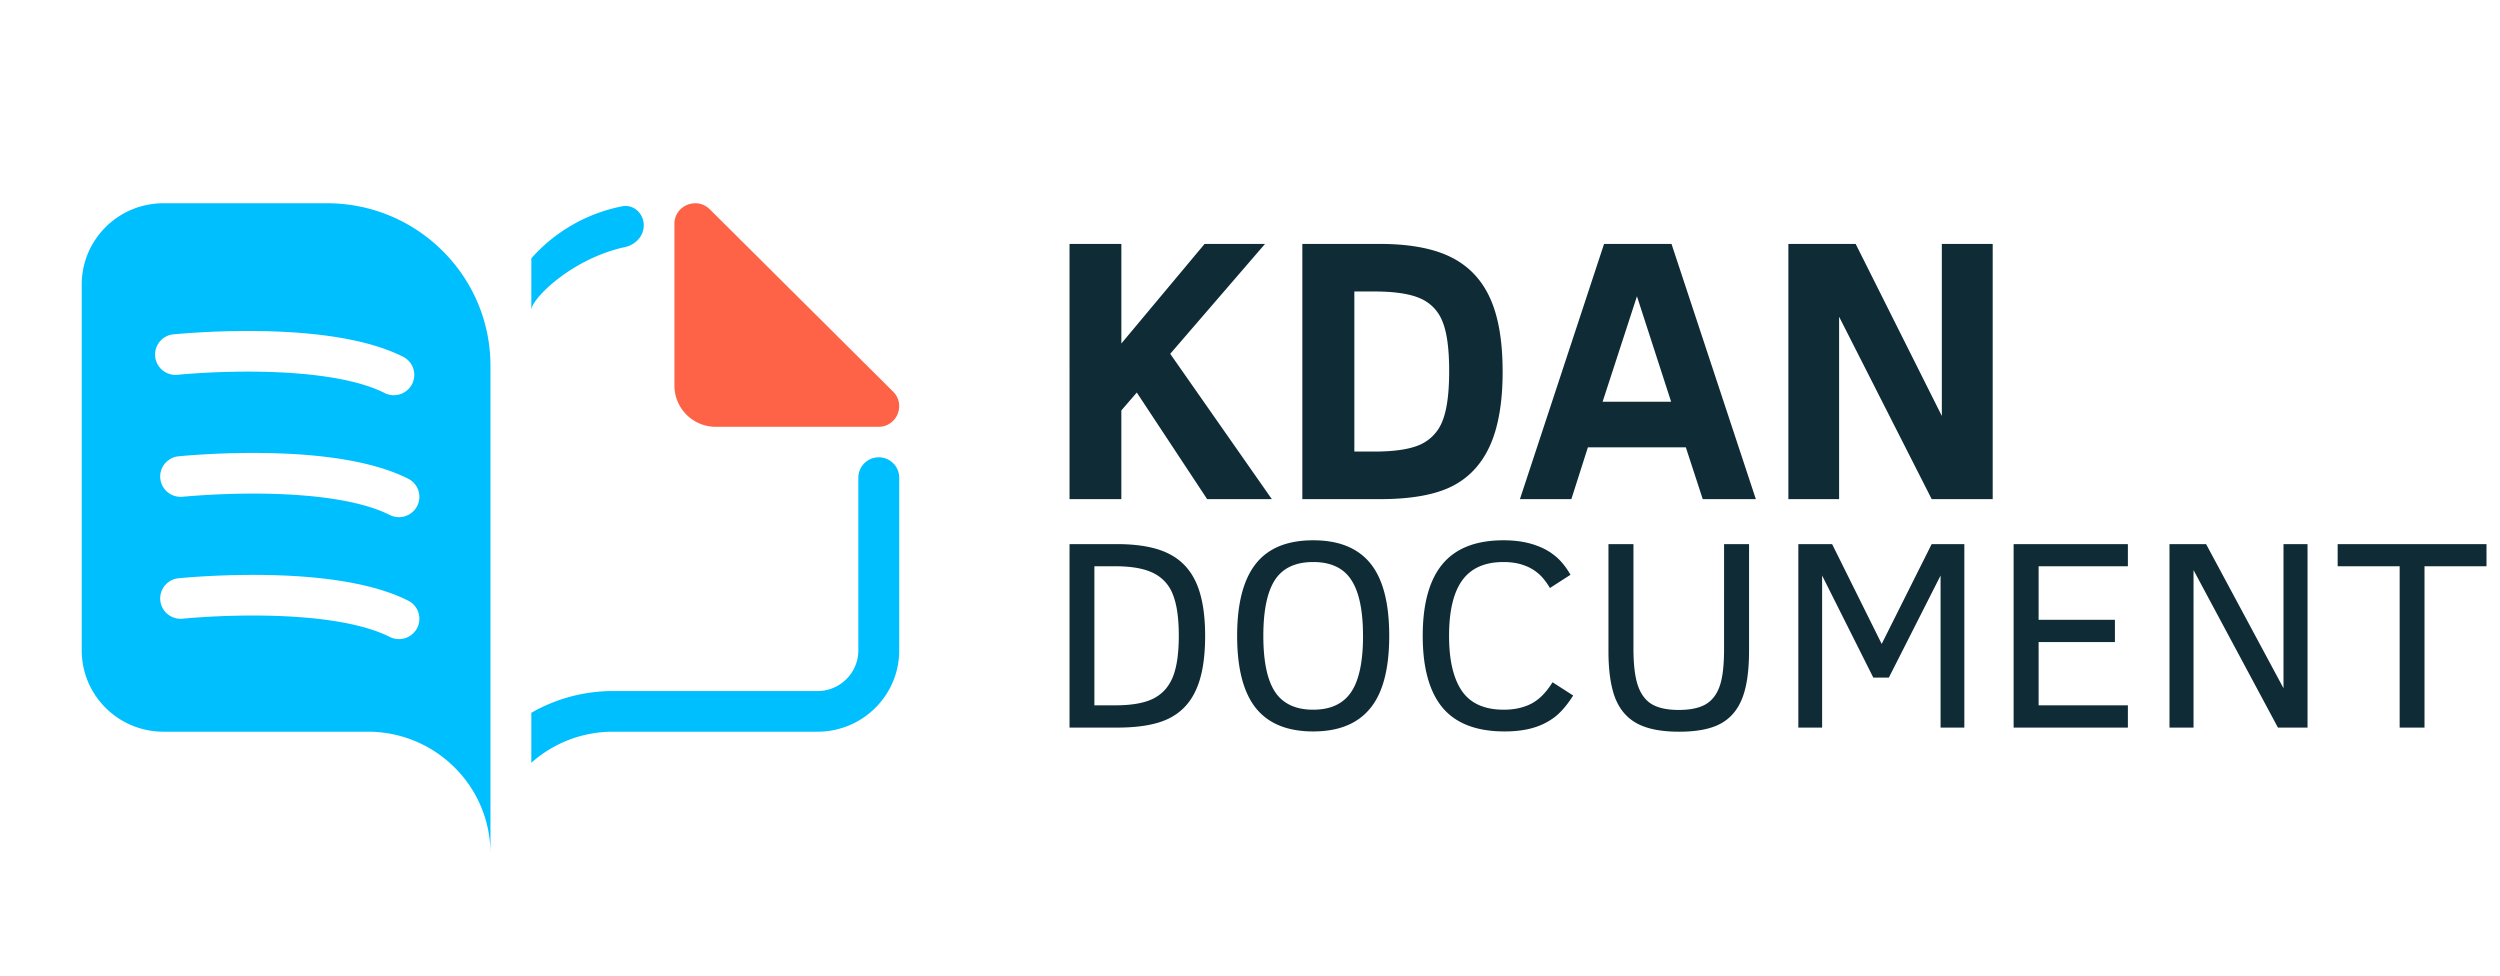 <svg width="123" height="48" viewBox="0 0 123 48" fill="none" xmlns="http://www.w3.org/2000/svg">
    <path d="M33.18 11.017c0-.904 1.1-1.357 1.743-.718l9.017 8.968c.643.64.188 1.733-.721 1.733h-7.997a2.035 2.035 0 0 1-2.041-2.03v-7.953z" fill="tomato"/>
    <path d="M31.673 11.087c0-.58-.493-1.047-1.063-.936a8.044 8.044 0 0 0-4.468 2.557v2.542c0-.533 1.964-2.52 4.608-3.094.515-.112.923-.542.923-1.069zM43.236 22.5c-.555 0-1.006.45-1.006 1.006V32c0 1.105-.9 2-2.01 2H30.163c-1.465 0-2.838.39-4.022 1.07v2.458A6.029 6.029 0 0 1 30.164 36H40.22c2.222 0 4.022-1.79 4.022-4v-8.494c0-.556-.45-1.006-1.005-1.006z" fill="#00BFFF"/>
    <path fill-rule="evenodd" clip-rule="evenodd" d="M4.021 14c0-2.21 1.801-4 4.022-4h8.044c4.443 0 8.044 3.582 8.044 8v24c0-3.314-2.7-6-6.033-6H8.043c-2.22 0-4.022-1.79-4.022-4V14zm4.719 4.44.003-.001.013-.002a21.91 21.91 0 0 1 .283-.025 39.399 39.399 0 0 1 3.65-.125c2.249.031 4.723.288 6.234 1.049.495.25 1.1.053 1.351-.44a.997.997 0 0 0-.443-1.344c-1.964-.99-4.86-1.233-7.114-1.264a41.403 41.403 0 0 0-4.093.153l-.067.006-.018.002h-.007a1.001 1.001 0 0 0-.896 1.099c.057.55.552.948 1.104.891zm.254 5.999h-.003a1.004 1.004 0 0 1-1.104-.891 1.001 1.001 0 0 1 .896-1.098h.008l.018-.003.066-.006.247-.022a41.403 41.403 0 0 1 3.846-.131c2.254.03 5.15.274 7.115 1.264.495.25.693.851.442 1.344-.25.492-.856.69-1.351.44-1.51-.761-3.985-1.018-6.233-1.048a39.4 39.4 0 0 0-3.933.15h-.014zm-.003 6h.003l.014-.002.024-.002.032-.003.226-.02a39.4 39.4 0 0 1 3.65-.125c2.25.031 4.723.288 6.234 1.049.495.25 1.1.053 1.351-.44a.997.997 0 0 0-.442-1.344c-1.964-.99-4.86-1.233-7.114-1.264a41.403 41.403 0 0 0-4.094.153l-.066.006-.018.002h-.007s.025-.002 0 0a1.001 1.001 0 0 0-.897 1.099c.058.55.552.948 1.104.891z" fill="#00BFFF"/>
    <path d="m95.04 24.558-4.556-8.974v8.974h-2.496V12h3.31l4.24 8.465V12h2.503v12.558H95.04zM74.78 24.558 78.92 12h3.318l4.15 12.558h-2.613l-.832-2.55h-4.819l-.813 2.55h-2.532zm4.068-4.791h3.372l-1.682-5.19-1.69 5.19zM73.93 18.279c0 1.512-.209 2.728-.624 3.647-.416.92-1.043 1.588-1.88 2.006-.839.417-2.017.626-3.536.626h-3.815V12h3.78c1.476 0 2.648.215 3.516.644.874.43 1.519 1.101 1.935 2.014.416.908.623 2.115.623 3.62zm-2.631-.018c0-1.095-.109-1.906-.326-2.432a2.02 2.02 0 0 0-1.085-1.143c-.512-.23-1.271-.345-2.278-.345h-.976v7.876h.976c1.007 0 1.763-.115 2.27-.345a2.086 2.086 0 0 0 1.093-1.17c.217-.545.326-1.359.326-2.441zM59.392 24.558l-3.462-5.245-.76.88v4.364h-2.549V12h2.55v4.9l4.095-4.9h2.974l-4.665 5.408 5 7.15h-3.183zM119.286 27.86v7.938h-1.223V27.86h-3.05v-1.089h7.323v1.09h-3.05zM112.075 35.798l-4.153-7.749v7.749h-1.183V26.77h1.801l3.808 7.09v-7.09h1.183v9.027h-1.456zM99.07 35.798V26.77h5.622v1.09H100.3v2.634h3.754v1.096H100.3v3.111h4.392v1.096H99.07zM95.476 35.798v-7.481l-2.545 5.022h-.764l-2.519-5.022v7.48h-1.17v-9.026h1.662l2.439 4.911 2.458-4.911h1.608v9.027h-1.17zM86.053 32.028c0 .987-.113 1.765-.339 2.335-.225.57-.582.985-1.07 1.246-.482.26-1.16.391-2.033.391-.868 0-1.553-.133-2.053-.398s-.864-.685-1.09-1.259c-.222-.574-.332-1.345-.332-2.315V26.77h1.23v5.127c0 .79.072 1.402.218 1.832.147.426.377.733.691.92.32.187.758.28 1.316.28.563 0 1.004-.091 1.323-.274.319-.187.549-.482.69-.887.147-.404.22-1.02.22-1.845V26.77h1.23v5.257zM77.4 34.22c-.292.46-.59.81-.896 1.05a3.207 3.207 0 0 1-1.057.534c-.403.122-.877.183-1.422.183-1.378 0-2.395-.39-3.05-1.168-.651-.782-.977-1.96-.977-3.535 0-1.57.323-2.745.97-3.528.651-.783 1.653-1.174 3.004-1.174.536 0 1.014.065 1.435.195.421.131.776.311 1.063.542.293.226.559.546.798.959l-1.01.652c-.195-.322-.392-.565-.592-.73a2.19 2.19 0 0 0-.717-.398c-.28-.1-.605-.15-.977-.15-.922 0-1.6.302-2.034.906-.43.6-.644 1.509-.644 2.726 0 1.2.213 2.107.638 2.72.425.609 1.11.913 2.053.913.523 0 .977-.1 1.362-.3.386-.204.731-.554 1.037-1.05l1.017.652zM68.35 31.284c0 1.622-.313 2.812-.937 3.568-.62.757-1.555 1.135-2.805 1.135-1.267 0-2.208-.385-2.824-1.154-.611-.77-.917-1.953-.917-3.549 0-1.582.304-2.76.91-3.535.608-.778 1.551-1.167 2.831-1.167 1.263 0 2.202.38 2.818 1.141.616.761.924 1.948.924 3.561zm-1.29 0c0-1.247-.192-2.165-.578-2.752-.38-.587-1.005-.88-1.874-.88-.868 0-1.495.293-1.88.88-.381.587-.572 1.505-.572 2.752 0 1.257.193 2.177.578 2.76.39.582 1.015.873 1.874.873.855 0 1.478-.289 1.868-.867.39-.578.585-1.5.585-2.766zM59.293 31.284c0 1.105-.146 1.983-.439 2.635-.288.653-.735 1.129-1.342 1.429-.603.3-1.453.45-2.552.45h-2.339V26.77h2.313c1.072 0 1.918.152 2.538.457.62.3 1.079.778 1.376 1.434.296.657.445 1.531.445 2.622zm-1.296-.013c0-.86-.097-1.535-.292-2.021a1.92 1.92 0 0 0-.964-1.057c-.447-.222-1.072-.333-1.874-.333h-1.023v6.842h1.023c.806 0 1.429-.109 1.867-.326.444-.222.765-.574.964-1.057.2-.487.299-1.17.299-2.048z" fill="#0F2C36"/>
</svg>
